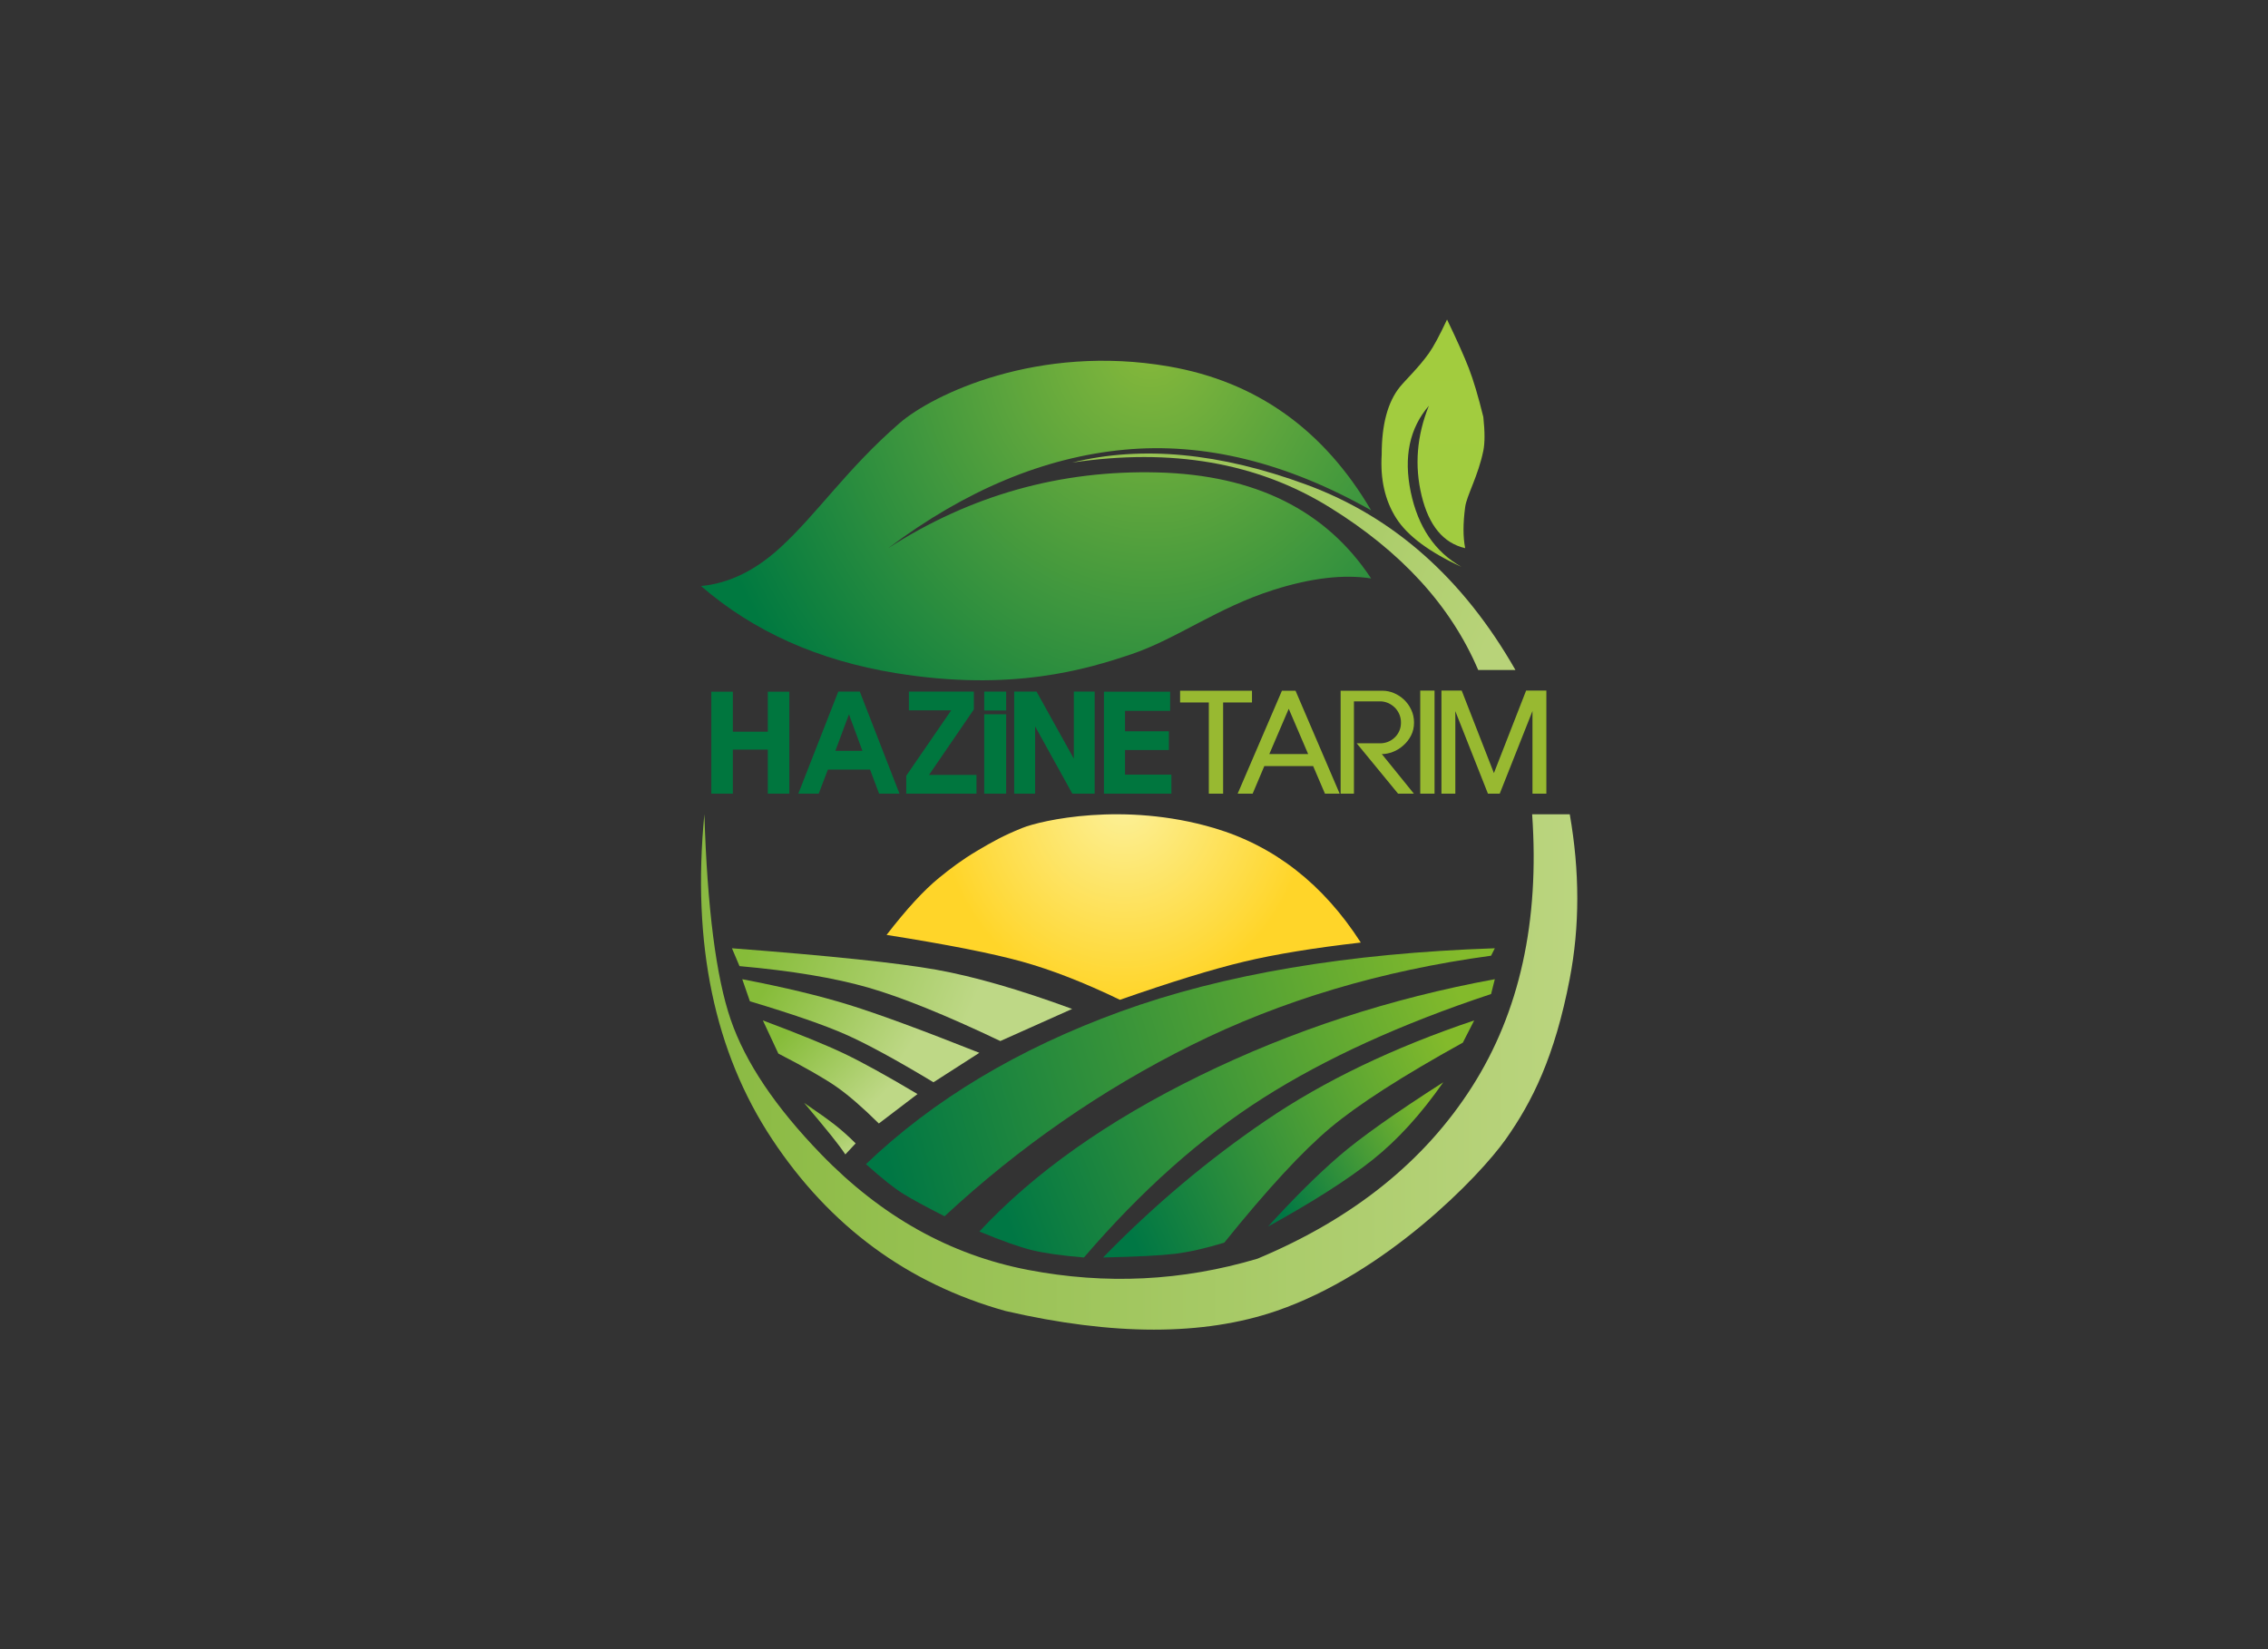 <?xml version="1.0" encoding="UTF-8"?>
<svg width="220px" height="160px" viewBox="0 0 220 160" version="1.1" xmlns="http://www.w3.org/2000/svg" xmlns:xlink="http://www.w3.org/1999/xlink">
    <rect x="0" y="0" width="220" height="160" fill="#333333" stroke="none"/>
    <title>Artboard</title>
    <defs>
        <radialGradient cx="67.14%" cy="4.16330972e-14%" fx="67.14%" fy="4.16330972e-14%" r="148.753%" gradientTransform="translate(0.671,0),scale(0.477,1),rotate(151.061),translate(-0.671,-0)" id="radialGradient-1">
            <stop stop-color="#87B93B" offset="0%"></stop>
            <stop stop-color="#007940" offset="98.285%"></stop>
        </radialGradient>
        <linearGradient x1="50%" y1="0%" x2="50%" y2="100%" id="linearGradient-2">
            <stop stop-color="#A2CC3E" offset="0%"></stop>
            <stop stop-color="#A1CC40" offset="100%"></stop>
        </linearGradient>
        <linearGradient x1="-5.89805982e-14%" y1="39.195%" x2="100%" y2="61.925%" id="linearGradient-3">
            <stop stop-color="#95C250" offset="0%"></stop>
            <stop stop-color="#B8D379" offset="100%"></stop>
        </linearGradient>
        <radialGradient cx="50%" cy="0%" fx="50%" fy="0%" r="100%" gradientTransform="translate(0.5,0),scale(0.391,1),rotate(90),translate(-0.5,-0)" id="radialGradient-4">
            <stop stop-color="#FCF19A" offset="0%"></stop>
            <stop stop-color="#FFD529" offset="100%"></stop>
        </radialGradient>
        <linearGradient x1="-8.36136715e-14%" y1="47.055%" x2="71.59%" y2="55.128%" id="linearGradient-5">
            <stop stop-color="#86BC39" offset="0%"></stop>
            <stop stop-color="#BED886" offset="100%"></stop>
        </linearGradient>
        <linearGradient x1="-8.36136715e-14%" y1="42.515%" x2="71.59%" y2="63.033%" id="linearGradient-6">
            <stop stop-color="#86BC39" offset="0%"></stop>
            <stop stop-color="#BED886" offset="100%"></stop>
        </linearGradient>
        <linearGradient x1="-8.36136715e-14%" y1="32.401%" x2="71.59%" y2="80.643%" id="linearGradient-7">
            <stop stop-color="#86BC39" offset="0%"></stop>
            <stop stop-color="#BED886" offset="100%"></stop>
        </linearGradient>
        <linearGradient x1="-8.36136715e-14%" y1="10.403%" x2="71.59%" y2="118.947%" id="linearGradient-8">
            <stop stop-color="#86BC39" offset="0%"></stop>
            <stop stop-color="#BED886" offset="100%"></stop>
        </linearGradient>
        <linearGradient x1="100%" y1="43.499%" x2="2.35922393e-14%" y2="56.154%" id="linearGradient-9">
            <stop stop-color="#83BA2B" offset="0%"></stop>
            <stop stop-color="#007744" offset="100%"></stop>
        </linearGradient>
        <linearGradient x1="100%" y1="39.565%" x2="2.35922393e-14%" y2="59.878%" id="linearGradient-10">
            <stop stop-color="#83BA2B" offset="0%"></stop>
            <stop stop-color="#007744" offset="100%"></stop>
        </linearGradient>
        <linearGradient x1="100%" y1="35.394%" x2="2.35922393e-14%" y2="63.827%" id="linearGradient-11">
            <stop stop-color="#83BA2B" offset="0%"></stop>
            <stop stop-color="#007744" offset="100%"></stop>
        </linearGradient>
        <linearGradient x1="100%" y1="25.731%" x2="2.35922393e-14%" y2="72.974%" id="linearGradient-12">
            <stop stop-color="#83BA2B" offset="0%"></stop>
            <stop stop-color="#007744" offset="100%"></stop>
        </linearGradient>
        <linearGradient x1="100%" y1="50%" x2="0%" y2="50%" id="linearGradient-13">
            <stop stop-color="#BBD57F" offset="0%"></stop>
            <stop stop-color="#89B941" offset="100%"></stop>
        </linearGradient>
    </defs>
    <g id="Artboard" stroke="none" stroke-width="1" fill="none" fill-rule="evenodd">
        <g id="Group" transform="translate(68, 31)">
            <path d="M0,25.855 C5.084,30.262 11.378,33.078 18.883,34.302 C30.14,36.138 37.402,33.935 41.76,32.466 C46.117,30.997 50.098,27.948 55.559,26.222 C59.199,25.071 62.346,24.704 65,25.12 C60.642,18.509 53.743,15.081 44.302,14.836 C34.86,14.592 26.145,17.04 18.156,22.182 C25.661,16.55 33.287,13.367 41.034,12.633 C48.78,11.898 56.769,13.857 65,18.509 C60.4,10.674 53.864,6.022 45.391,4.553 C32.682,2.349 22.479,7.259 19.246,10.062 C14.162,14.469 11.257,18.877 7.626,22.182 C5.205,24.386 2.663,25.61 0,25.855 Z" id="Path" fill="url(#radialGradient-1)"></path>
            <path d="M72.365,0 C71.637,1.556 71.05,2.647 70.604,3.273 C69.615,4.662 68.333,5.87 67.787,6.545 C66.614,8 66.027,10.182 66.027,13.091 C65.878,15.503 66.348,17.563 67.435,19.273 C68.523,20.982 70.636,22.558 73.773,24 C71.191,22.545 69.548,20.121 68.844,16.727 C68.14,13.333 68.726,10.545 70.604,8.364 C69.431,11.273 69.196,14.182 69.9,17.091 C70.604,20 72.013,21.697 74.125,22.182 C73.91,21.115 73.91,19.782 74.125,18.182 C74.273,17.085 75.389,15.169 75.886,12.727 C76.038,11.981 76.038,10.89 75.886,9.455 C75.397,7.465 74.927,5.889 74.478,4.727 C74.028,3.566 73.324,1.99 72.365,0 Z" id="Path-2" fill="url(#linearGradient-2)"></path>
            <path d="M36,13.88 C45.636,12.443 53.947,13.88 60.933,18.192 C67.919,22.503 72.737,27.772 75.387,34 L79,34 C73.941,25.138 67.196,19.15 58.765,16.036 C50.333,12.922 42.745,12.204 36,13.88 Z" id="Path-3" fill="url(#linearGradient-3)"></path>
            <path d="M18,59.704 C23.887,60.633 28.268,61.497 31.143,62.297 C34.018,63.096 37.182,64.331 40.635,66 C45.634,64.252 49.65,63.018 52.683,62.297 C55.715,61.576 59.488,60.958 64,60.445 C60.349,54.767 55.603,51.063 49.762,49.335 C41,46.743 32.968,48.594 31.143,49.335 C29.317,50.076 28.305,50.641 26.762,51.557 C25.294,52.428 24.187,53.276 23.111,54.149 C21.639,55.344 19.935,57.196 18,59.704 Z" id="Path-4" fill="url(#radialGradient-4)"></path>
            <path d="M3,61 L3.733,62.731 C8.8,63.183 12.956,63.876 16.2,64.808 C19.444,65.74 23.722,67.471 29.033,70 L36,66.885 C30.878,65.002 26.478,63.733 22.8,63.077 C19.122,62.421 12.522,61.729 3,61 Z" id="Path-5" fill="url(#linearGradient-5)"></path>
            <path d="M4,64 L4.742,66.143 C8.882,67.384 11.973,68.456 14.016,69.357 C16.059,70.259 18.903,71.806 22.548,74 L27,71.143 C21.409,68.923 17.205,67.375 14.387,66.5 C11.569,65.625 8.107,64.792 4,64 Z" id="Path-6" fill="url(#linearGradient-6)"></path>
            <path d="M6,68 L7.5,71.214 C10.097,72.554 11.972,73.626 13.125,74.429 C14.278,75.231 15.653,76.422 17.25,78 L21,75.143 C17.982,73.348 15.607,72.039 13.875,71.214 C12.143,70.39 9.518,69.318 6,68 Z" id="Path-7" fill="url(#linearGradient-7)"></path>
            <path d="M10,76 C11.209,77.432 12.098,78.504 12.667,79.214 C13.235,79.925 13.68,80.52 14,81 L15,79.929 C14.314,79.246 13.647,78.651 13,78.143 C12.353,77.635 11.353,76.92 10,76 Z" id="Path-8" fill="url(#linearGradient-8)"></path>
            <path d="M16,81.944 C22.536,75.685 30.766,70.75 40.69,67.139 C50.615,63.528 62.718,61.481 77,61 L76.637,61.722 C65.986,63.167 56.304,66.056 47.589,70.389 C38.875,74.722 30.887,80.259 23.625,87 C21.83,86.09 20.498,85.367 19.631,84.833 C18.764,84.299 17.553,83.336 16,81.944 Z" id="Path-9" fill="url(#linearGradient-9)"></path>
            <path d="M27,88.48 C29.178,89.381 30.869,89.981 32.072,90.28 C33.276,90.579 34.967,90.819 37.145,91 C42.7,84.52 48.498,79.36 54.536,75.52 C60.575,71.68 67.942,68.32 76.638,65.44 L77,64 C66.869,65.858 57.328,68.978 48.377,73.36 C39.426,77.742 32.3,82.782 27,88.48 Z" id="Path-10" fill="url(#linearGradient-10)"></path>
            <path d="M39,91 C42.289,90.927 44.615,90.807 45.98,90.641 C47.344,90.474 48.936,90.114 50.755,89.562 C54.912,84.399 58.341,80.686 61.041,78.422 C63.741,76.158 68.026,73.403 73.898,70.156 L75,68 C67.163,70.635 60.429,73.87 54.796,77.703 C49.163,81.536 43.898,85.969 39,91 Z" id="Path-11" fill="url(#linearGradient-11)"></path>
            <path d="M55,88 C57.497,85.252 59.788,82.979 61.872,81.179 C63.957,79.38 67.333,76.987 72,74 C69.83,77.111 67.539,79.624 65.128,81.538 C62.716,83.453 59.34,85.607 55,88 Z" id="Path-12" fill="url(#linearGradient-12)"></path>
            <path d="M0.326,48 C-0.891,60.56 1.299,71.068 6.895,79.522 C12.492,87.976 20.035,93.531 29.524,96.188 C39.986,98.604 48.746,98.604 55.802,96.188 C66.386,92.565 75.511,83.145 78.065,79.522 C80.62,75.899 82.81,71.551 84.27,63.942 C85.243,58.87 85.243,53.556 84.27,48 L80.62,48 C81.35,58.386 79.404,67.203 74.781,74.449 C70.158,81.696 63.223,87.251 53.977,91.116 C46.678,93.29 39.257,93.652 31.714,92.203 C24.171,90.754 17.48,87.01 11.64,80.971 C7.22,76.411 4.3,72.063 2.881,67.928 C1.461,63.792 0.61,57.149 0.326,48 Z" id="Path-13" fill="url(#linearGradient-13)"></path>
            <g id="HAZINETARIM" transform="translate(1, 36)" fill-rule="nonzero">
                <polygon id="Path" fill="#00763E" points="0 0.109 0 10 2.087 10 2.087 5.726 5.479 5.726 5.479 10 7.565 10 7.565 0.109 5.479 0.109 5.479 3.989 2.087 3.989 2.087 0.109"></polygon>
                <path d="M12.315,0.095 L8.438,10 L10.417,10 L11.305,7.666 L15.397,7.666 L16.272,10 L18.251,10 L14.401,0.095 L12.315,0.095 Z M13.351,2.307 L14.657,5.848 L12.032,5.848 L13.351,2.307 Z" id="Shape" fill="#00763E"></path>
                <polygon id="Path" fill="#00763E" points="19.164 0.095 19.164 1.913 23.27 1.913 18.908 8.263 18.908 10 25.72 10 25.72 8.182 21.116 8.182 25.464 1.832 25.464 0.095"></polygon>
                <polygon id="Path" fill="#00763E" points="26.471 2.299 26.471 10 28.598 10 28.598 2.299"></polygon>
                <polygon id="Path-Copy" fill="#00763E" points="26.471 0.099 26.471 1.932 28.598 1.932 28.598 0.099"></polygon>
                <polygon id="Path" fill="#00763E" points="29.377 0.095 29.377 10 31.409 10 31.409 3.474 35.017 10 37.184 10 37.184 0.095 35.165 0.095 35.165 6.608 31.544 0.095"></polygon>
                <polygon id="Path" fill="#00763E" points="38.084 0.109 38.084 10 44.626 10 44.626 8.155 40.13 8.155 40.13 5.767 44.384 5.767 44.384 3.948 40.13 3.948 40.13 1.967 44.505 1.967 44.505 0.109"></polygon>
                <polygon id="Path" fill="#98B931" points="48.258 10 49.645 10 49.645 1.153 52.445 1.153 52.445 0.014 45.472 0.014 45.472 1.153 48.258 1.153"></polygon>
                <path d="M55.35,0.014 L51.056,10 L52.509,10 L53.64,7.327 L58.379,7.327 L59.523,10 L60.95,10 L56.669,0.014 L55.35,0.014 Z M56.009,1.764 L57.894,6.16 L54.125,6.16 L56.009,1.764 Z" id="Shape" fill="#98B931"></path>
                <path d="M62.603,5.115 L66.615,10 L68.149,10 L65.04,6.16 C65.39,6.16 65.751,6.088 66.123,5.943 C66.496,5.798 66.83,5.59 67.126,5.319 C67.431,5.057 67.68,4.738 67.873,4.362 C68.066,3.987 68.163,3.569 68.163,3.107 C68.163,2.655 68.073,2.239 67.893,1.859 C67.714,1.479 67.481,1.153 67.193,0.882 C66.906,0.611 66.581,0.398 66.217,0.244 C65.854,0.09 65.484,0.014 65.107,0.014 L61.042,0.014 L61.042,10 L62.334,10 L62.334,1.045 L64.878,1.045 C65.138,1.045 65.39,1.097 65.632,1.201 C65.874,1.305 66.09,1.447 66.278,1.628 C66.467,1.809 66.617,2.026 66.729,2.28 C66.841,2.533 66.897,2.809 66.897,3.107 C66.897,3.406 66.841,3.679 66.729,3.928 C66.617,4.177 66.467,4.387 66.278,4.559 C66.09,4.74 65.874,4.878 65.632,4.973 C65.39,5.068 65.138,5.115 64.878,5.115 L62.603,5.115 Z" id="Path" fill="#98B931"></path>
                <polygon id="Path" fill="#98B931" points="68.766 0 68.766 10 70.153 10 70.153 0"></polygon>
                <polygon id="Path" fill="#98B931" points="70.823 0 70.823 10 72.169 10 72.169 1.995 75.333 10 76.477 10 79.654 1.981 79.654 10 81 10 81 0 79.035 0 75.912 8.005 72.788 0"></polygon>
            </g>
        </g>
    </g>
</svg>